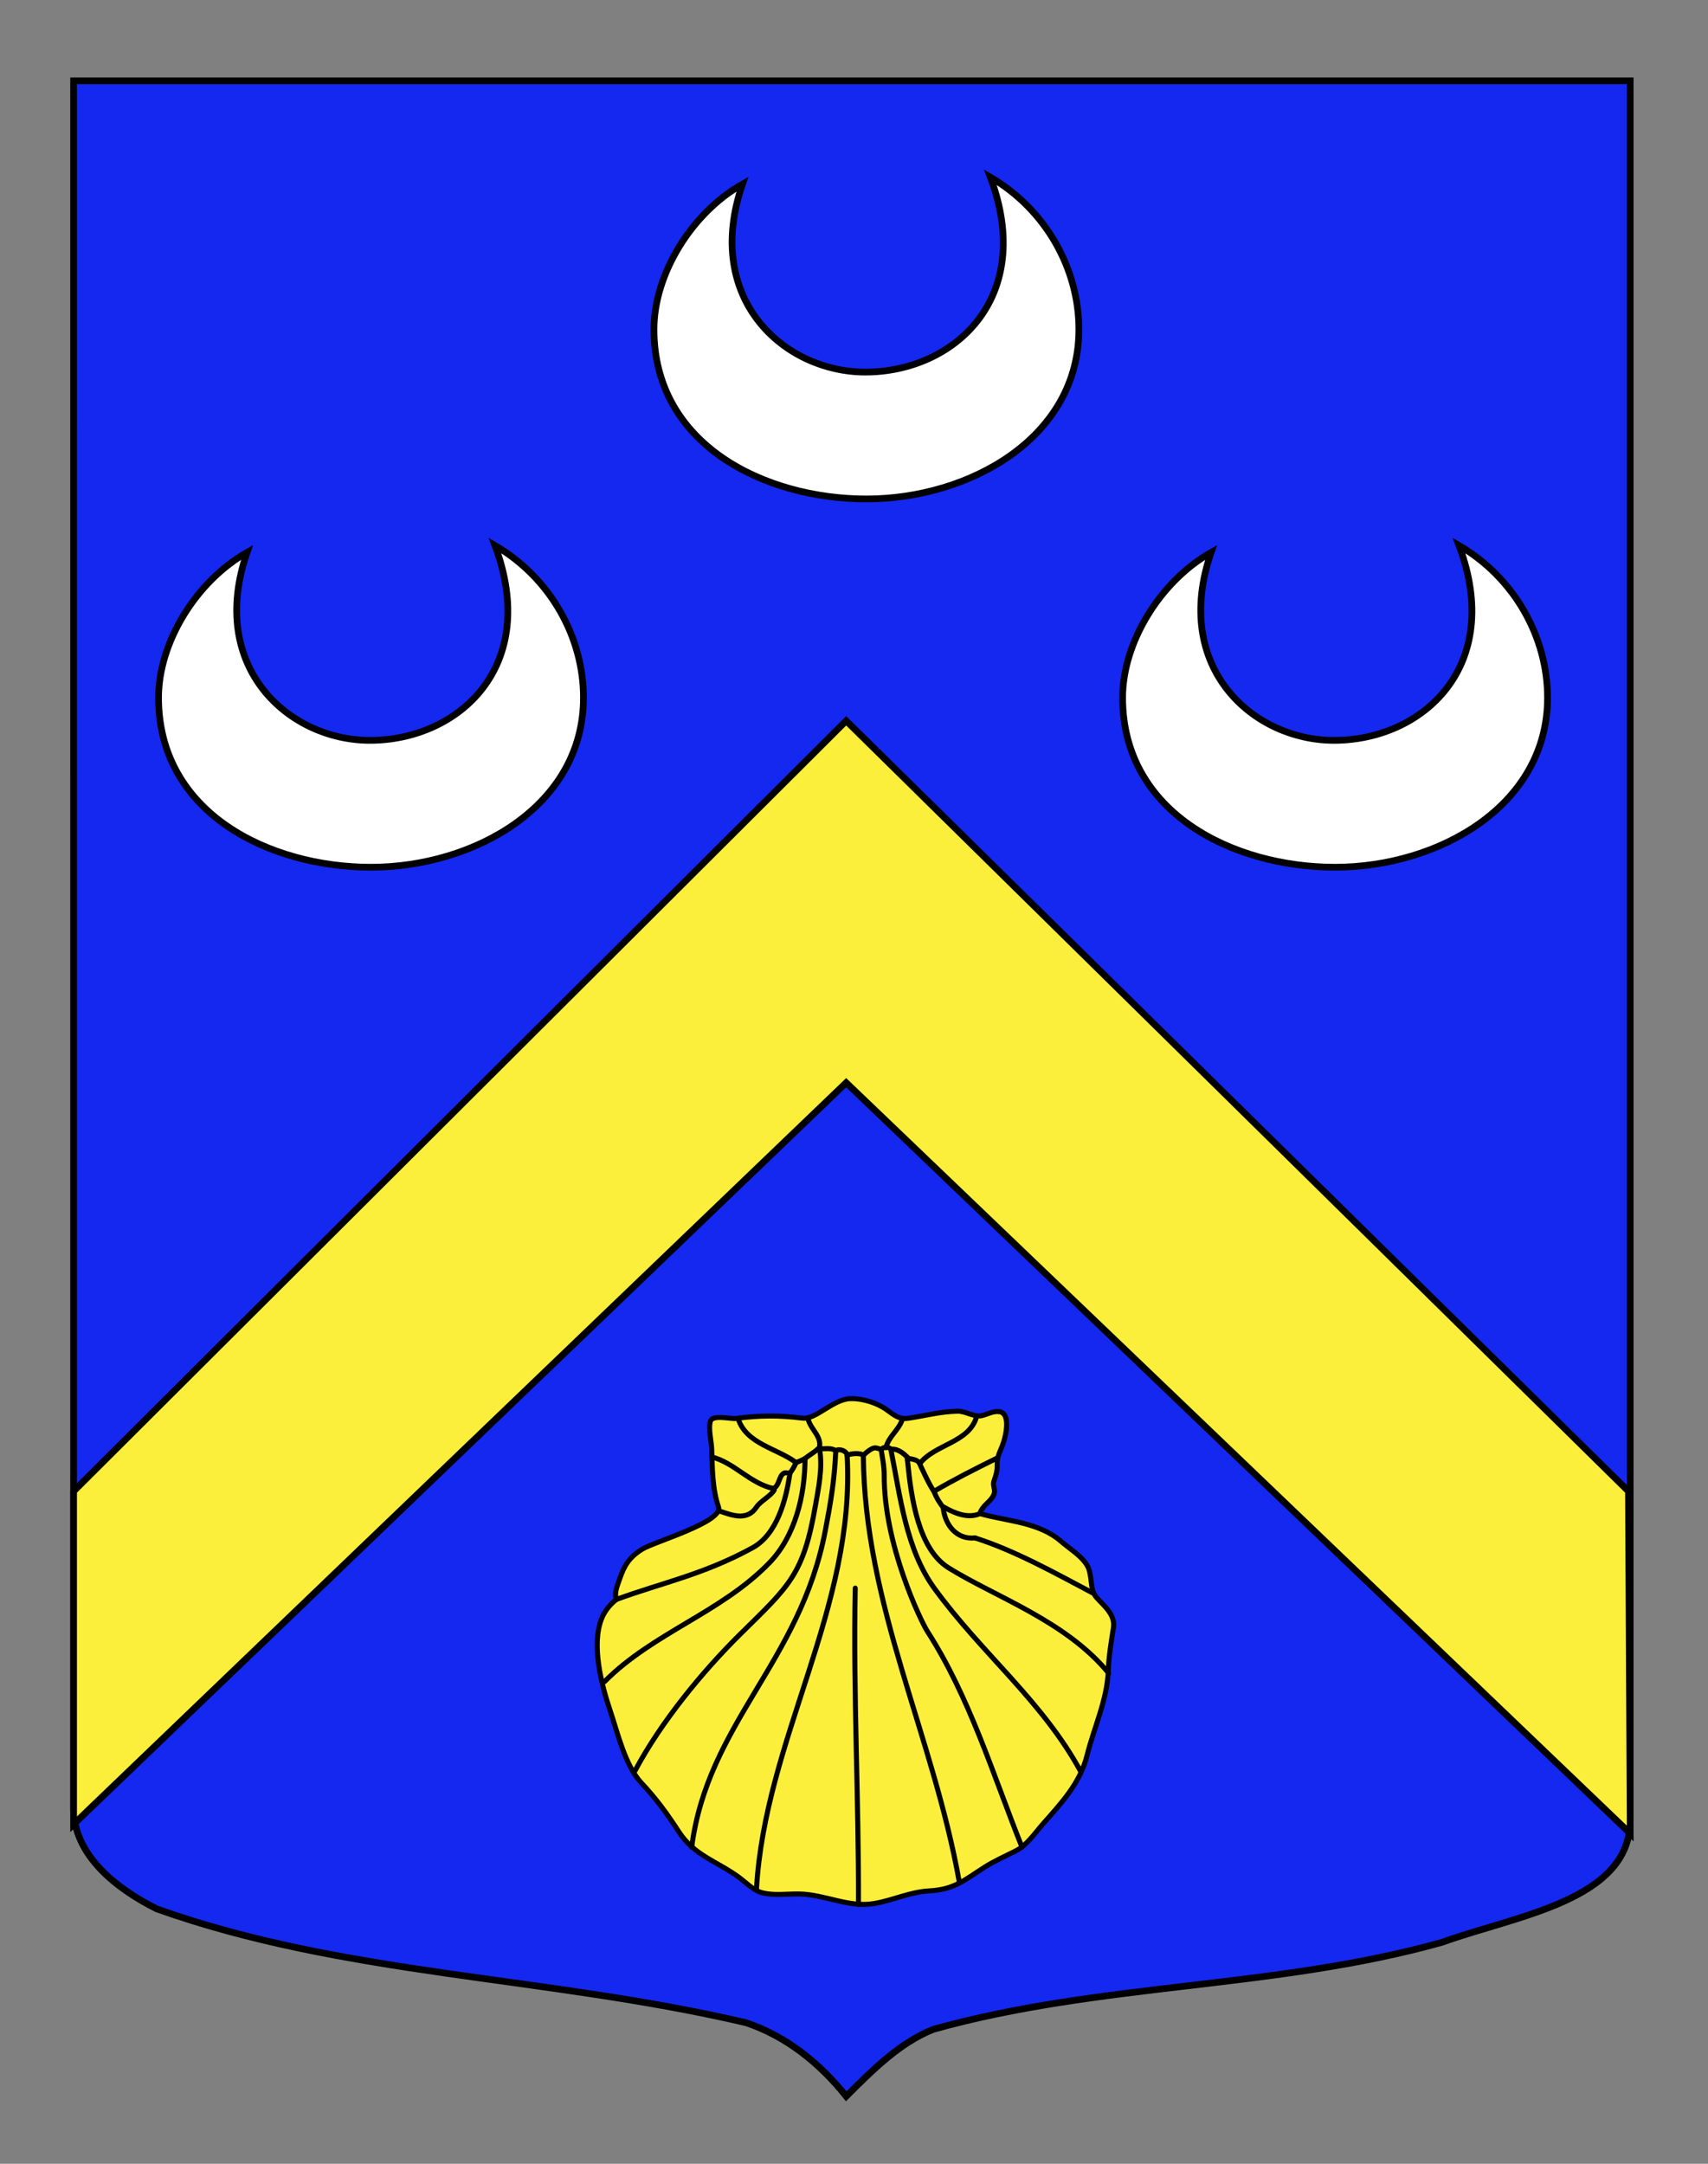 <?xml version="1.0" encoding="utf-8"?>
<!-- Generator: Adobe Illustrator 15.1.0, SVG Export Plug-In . SVG Version: 6.00 Build 0)  -->
<!DOCTYPE svg PUBLIC "-//W3C//DTD SVG 1.1//EN" "http://www.w3.org/Graphics/SVG/1.1/DTD/svg11.dtd">
<svg version="1.1" id="Calque_1" xmlns="http://www.w3.org/2000/svg" xmlns:xlink="http://www.w3.org/1999/xlink" x="0px" y="0px"
	 width="255.118px" height="323.148px" viewBox="0 0 255.118 323.148" enable-background="new 0 0 255.118 323.148"
	 xml:space="preserve">
<rect x="0" y="0" width="255.118" height="323.148" fill="#808080" stroke="none"/>
<path fill="#1428F0" stroke="#000000" d="M10.994,12.075c78,0,154.504,0,232.504,0c0,135.583,0,149.083,0,259.75
	c0,12.043-17.099,14.25-28.1,18.25c-25,7-51,6-76,12.999c-5,2-9,6-13,10c-4-5-9-9-15-11c-30-6.999-60-6.999-88-16.999
	c-6-3-12.406-8-12.406-15C10.994,246.533,10.994,148.45,10.994,12.075z"/>
<g>
	<g>
		<polygon fill="#FCEF3C" stroke="#000000" points="243.239,222.714 126.39,107.648 10.994,222.714 10.994,272.451 126.39,161.697 
			243.5,273.828 		"/>
	</g>
</g>
<path fill="#FFFFFF" stroke="#000000" d="M97.681,49.198c0,17.223,16.529,25.318,31.735,25.318c15.372,0,31.734-9.128,31.734-25.318
	c0-9.064-4.958-17.914-13.222-22.735c6.775,18.084-5.456,29.108-18.68,29.108c-12.065,0-24.296-10.85-18.346-28.075
	C103.301,31.803,97.681,40.93,97.681,49.198z"/>
<path fill="#FFFFFF" stroke="#000000" d="M23.681,104.198c0,17.223,16.529,25.318,31.735,25.318
	c15.372,0,31.734-9.128,31.734-25.318c0-9.064-4.958-17.914-13.222-22.735c6.775,18.084-5.456,29.108-18.68,29.108
	c-12.065,0-24.296-10.85-18.346-28.075C29.301,86.803,23.681,95.93,23.681,104.198z"/>
<path fill="#FFFFFF" stroke="#000000" d="M167.681,104.198c0,17.223,16.528,25.318,31.735,25.318
	c15.372,0,31.734-9.128,31.734-25.318c0-9.064-4.958-17.914-13.222-22.735c6.775,18.084-5.456,29.108-18.68,29.108
	c-12.065,0-24.296-10.85-18.346-28.075C173.301,86.803,167.681,95.93,167.681,104.198z"/>
<g id="Coquille">
	<path fill="#FCEF3C" stroke="#000000" stroke-width="0.75" stroke-linecap="round" d="M148.393,223.332
		c0.43-0.856-0.219-1.355,0.086-2.203c0.266-0.74,0.495-1.461,0.464-2.262c-0.058-1.499,0.493-2.05,0.963-3.509
		c0.35-1.083,1.099-4.409-0.751-4.544c-0.9-0.066-1.651,0.4-2.497,0.605c-1.14,0.274-2.425-0.689-3.617-0.663
		c-2.672,0.06-4.838,0.681-7.414,1.062c-1.325,0.198-2.148-0.52-3.16-1.255c-1.477-1.071-3.619-1.724-5.43-1.681
		c-2.604,0.064-5.177,3.167-7.178,2.912c-3.471-0.439-6.491-0.421-9.933,0.051c-0.771,0.104-3.493-0.629-3.819,0.416
		c-0.334,1.078,0.158,2.984,0.196,4.098c0.094,2.832,0.082,5.989,1.015,8.689c0.775,2.248-9.656,5.215-11.422,6.33
		c-1.938,1.222-2.671,2.443-3.371,4.525c-0.324,0.962-0.799,1.918-0.459,2.969c-0.94,0.744-1.724,1.688-2.181,2.807
		c-1.59,3.889-0.068,9.891,1.223,13.705c1.134,3.347,2.247,8.275,4.688,10.881c2.264,2.416,3.803,4.547,5.613,7.323
		c2.307,3.538,5.743,4.417,8.94,6.762c1.058,0.776,2.154,1.966,3.457,2.312c1.802,0.481,3.76,0.154,5.596,0.192
		c3.865,0.081,7.306,2.069,11.142,1.43c2.905-0.484,5.271-1.723,8.297-1.893c3.71-0.207,5.17-1.59,8.272-3.565
		c1.488-0.948,3.121-1.642,4.685-2.45c1.608-0.833,2.765-2.591,3.946-3.934c2.836-3.227,5.58-6.109,6.627-10.295
		c1.056-4.218,3.018-8.295,3.175-12.693c0.078-2.178,0.431-4.213,0.763-6.356c0.302-1.958-1.405-3.255-2.569-4.563
		c-1.031-1.16-0.507-3.357-1.379-4.78c-0.893-1.46-2.594-2.446-3.867-3.554c-3.336-2.904-8.07-2.994-12.13-4.146
		C146.722,224.811,147.852,224.406,148.393,223.332C148.665,222.791,147.88,224.348,148.393,223.332z"/>
	<g id="Nervures_bas">
		<path fill="#FCEF3C" stroke="#000000" stroke-width="0.75" stroke-linecap="round" d="M103.313,275.878
			c2.396-18.528,16.197-27.646,19.948-47.232c0.746-3.896,1.38-7.362,1.579-12.024"/>
		<path fill="#FCEF3C" stroke="#000000" stroke-width="0.75" stroke-linecap="round" d="M112.988,282.167
			c1.259-22.443,14.817-41.975,13.545-64.82"/>
		<path fill="#FCEF3C" stroke="#000000" stroke-width="0.75" stroke-linecap="round" d="M152.655,275.878
			c-4.332-10.831-7.838-22.456-14.135-32.241c-0.961-1.492-6.501-12.982-6.45-23.291c0.007-1.376-0.273-2.617-0.458-3.887"/>
		<path fill="#FCEF3C" stroke="#000000" stroke-width="0.75" stroke-linecap="round" d="M161.431,264.588
			c-5.679-10.479-14.754-17.604-21.832-27.322c-4.291-5.893-5.129-13.771-6.536-20.807"/>
		<path fill="#FCEF3C" stroke="#000000" stroke-width="0.75" stroke-linecap="round" d="M165.594,249.877
			c-6.351-7.768-16.94-11.39-23.896-15.715c-4.493-2.793-5.596-10.336-6.152-16.068"/>
		<path fill="#FCEF3C" stroke="#000000" stroke-width="0.75" stroke-linecap="round" d="M94.849,264.459
			c3.888-7.324,10.154-14.918,15.763-20.451c7.276-7.18,9.396-8.787,11.198-19.23c0.415-2.409,1.1-5.473,0.611-8.396"/>
		<path fill="#FCEF3C" stroke="#000000" stroke-width="0.75" stroke-linecap="round" d="M128.226,284.433
			c0.056-15.87-0.798-31.351-0.484-47.252"/>
		<path fill="#FCEF3C" stroke="#000000" stroke-width="0.75" stroke-linecap="round" d="M143.29,281.089
			c-3.88-21.842-14.175-41.345-14.339-63.741"/>
		<path fill="#FCEF3C" stroke="#000000" stroke-width="0.75" stroke-linecap="round" d="M90.298,251.141
			c7.272-7.313,17.409-10.296,24.626-17.744c3.823-3.947,5.314-10.03,5.319-15.566"/>
		<path fill="#FCEF3C" stroke="#000000" stroke-width="0.75" stroke-linecap="round" d="M163.215,237.905
			c-5.563-2.935-11.531-6.294-17.575-8.223"/>
		<path fill="#FCEF3C" stroke="#000000" stroke-width="0.75" stroke-linecap="round" d="M145.64,229.682
			c-2.75,0.289-4.52-1.938-4.764-4.553"/>
		<path fill="#FCEF3C" stroke="#000000" stroke-width="0.75" stroke-linecap="round" d="M92.066,238.873
			c6.701-2.476,13.022-3.702,20.362-7.735c3.623-1.991,4.998-7.137,5.558-11.13"/>
	</g>
	<g id="Nervures_haut">
		<path fill="#FCEF3C" stroke="#000000" stroke-width="0.75" stroke-linecap="round" d="M124.839,216.621
			c0.669-0.313,1.651,0.109,1.693,0.726"/>
		<path fill="#FCEF3C" stroke="#000000" stroke-width="0.75" stroke-linecap="round" d="M126.533,217.347
			c0.473-0.269,1.985-0.419,2.419,0"/>
		<path fill="#FCEF3C" stroke="#000000" stroke-width="0.75" stroke-linecap="round" d="M122.421,216.379
			c0.653,0.012,1.832-0.192,2.347,0.261"/>
		<path fill="#FCEF3C" stroke="#000000" stroke-width="0.75" stroke-linecap="round" d="M133.173,216.444
			c0.998-0.121,1.959,0.789,2.309,1.145"/>
		<path fill="#FCEF3C" stroke="#000000" stroke-width="0.75" stroke-linecap="round" d="M137.368,218.604
			c2.269-2.957,7.408-3.109,8.514-7.062"/>
		<path fill="#FCEF3C" stroke="#000000" stroke-width="0.75" stroke-linecap="round" d="M137.901,219.887"/>
		<path fill="#FCEF3C" stroke="#000000" stroke-width="0.75" stroke-linecap="round" d="M120.244,217.83
			c0.616-0.523,1.344-0.895,1.936-1.451"/>
		<path fill="#FCEF3C" stroke="#000000" stroke-width="0.75" stroke-linecap="round" d="M128.952,217.347
			c0.437-0.438,1.123-0.991,1.572-1.089c0.411-0.09,0.764,0.129,1.087,0.201"/>
		<path fill="#FCEF3C" stroke="#000000" stroke-width="0.75" stroke-linecap="round" d="M131.611,216.459
			c0.429-0.409,1.019-0.453,1.472-0.03"/>
		<path fill="#FCEF3C" stroke="#000000" stroke-width="0.75" stroke-linecap="round" d="M117.987,220.008
			c0.367-0.455,0.633-0.965,0.927-1.572"/>
		<path fill="#FCEF3C" stroke="#000000" stroke-width="0.75" stroke-linecap="round" d="M118.914,218.436
			c-2.85-2.154-7.43-2.748-8.667-6.57"/>
		<path fill="#FCEF3C" stroke="#000000" stroke-width="0.75" stroke-linecap="round" d="M122.179,216.379
			c0.057-0.011,0.114-0.023,0.172-0.035"/>
		<path fill="#FCEF3C" stroke="#000000" stroke-width="0.75" stroke-linecap="round" d="M122.351,216.344
			c0.514-1.721-1.198-2.795-1.623-4.318"/>
		<path fill="#FCEF3C" stroke="#000000" stroke-width="0.75" stroke-linecap="round" d="M134.756,212.027
			c-0.516,1.579-2.087,2.554-2.418,4.192"/>
		<path fill="#FCEF3C" stroke="#000000" stroke-width="0.75" stroke-linecap="round" d="M134.272,216.379"/>
		<path fill="#FCEF3C" stroke="#000000" stroke-width="0.75" stroke-linecap="round" d="M133.063,216.459"/>
		<path fill="#FCEF3C" stroke="#000000" stroke-width="0.75" stroke-linecap="round" d="M135.623,217.789
			c0.85,0.18,1.481,0.227,1.745,0.815c0,0,1.471,3.29,2.14,4.121"/>
		<path fill="#FCEF3C" stroke="#000000" stroke-width="0.75" stroke-linecap="round" d="M139.508,222.725
			c3.013-1.77,6.176-3.367,9.275-4.895"/>
		<path fill="#FCEF3C" stroke="#000000" stroke-width="0.75" stroke-linecap="round" d="M135.547,218.094
			c-0.037-0.172-0.052-0.339-0.066-0.505"/>
		<path fill="#FCEF3C" stroke="#000000" stroke-width="0.75" stroke-linecap="round" d="M122.421,216.379
			c-0.024-0.011-0.048-0.023-0.07-0.035"/>
		<path fill="#FCEF3C" stroke="#000000" stroke-width="0.75" stroke-linecap="round" d="M115.527,222.305
			c-3.477-0.736-5.903-3.91-9.23-4.716"/>
		
			<line fill="#FCEF3C" stroke="#000000" stroke-width="0.75" stroke-linecap="round" x1="120.244" y1="217.83" x2="120.244" y2="217.83"/>
		<path fill="#FCEF3C" stroke="#000000" stroke-width="0.75" stroke-linecap="round" d="M120.244,217.83
			c-0.584,0.307-0.911,0.421-1.33,0.605"/>
		<path fill="#FCEF3C" stroke="#000000" stroke-width="0.75" stroke-linecap="round" d="M140.876,225.129
			c-0.47-0.636-0.986-1.348-1.368-2.404"/>
		<path fill="#FCEF3C" stroke="#000000" stroke-width="0.75" stroke-linecap="round" d="M117.987,220.008
			c-0.382,0-0.668-0.119-0.888,0c-0.812,0.438-0.633,1.836-1.572,2.298"/>
		<path fill="#FCEF3C" stroke="#000000" stroke-width="0.75" stroke-linecap="round" d="M115.651,222.511
			c-0.564,0.968-2.057,1.653-2.663,2.576c-1.409,2.14-3.731,1.179-5.441,0.604"/>
		<path fill="#FCEF3C" stroke="#000000" stroke-width="0.75" stroke-linecap="round" d="M146.365,226.055
			c-1.804,0.801-3.876-0.105-5.355-0.963"/>
	</g>
</g>
</svg>

